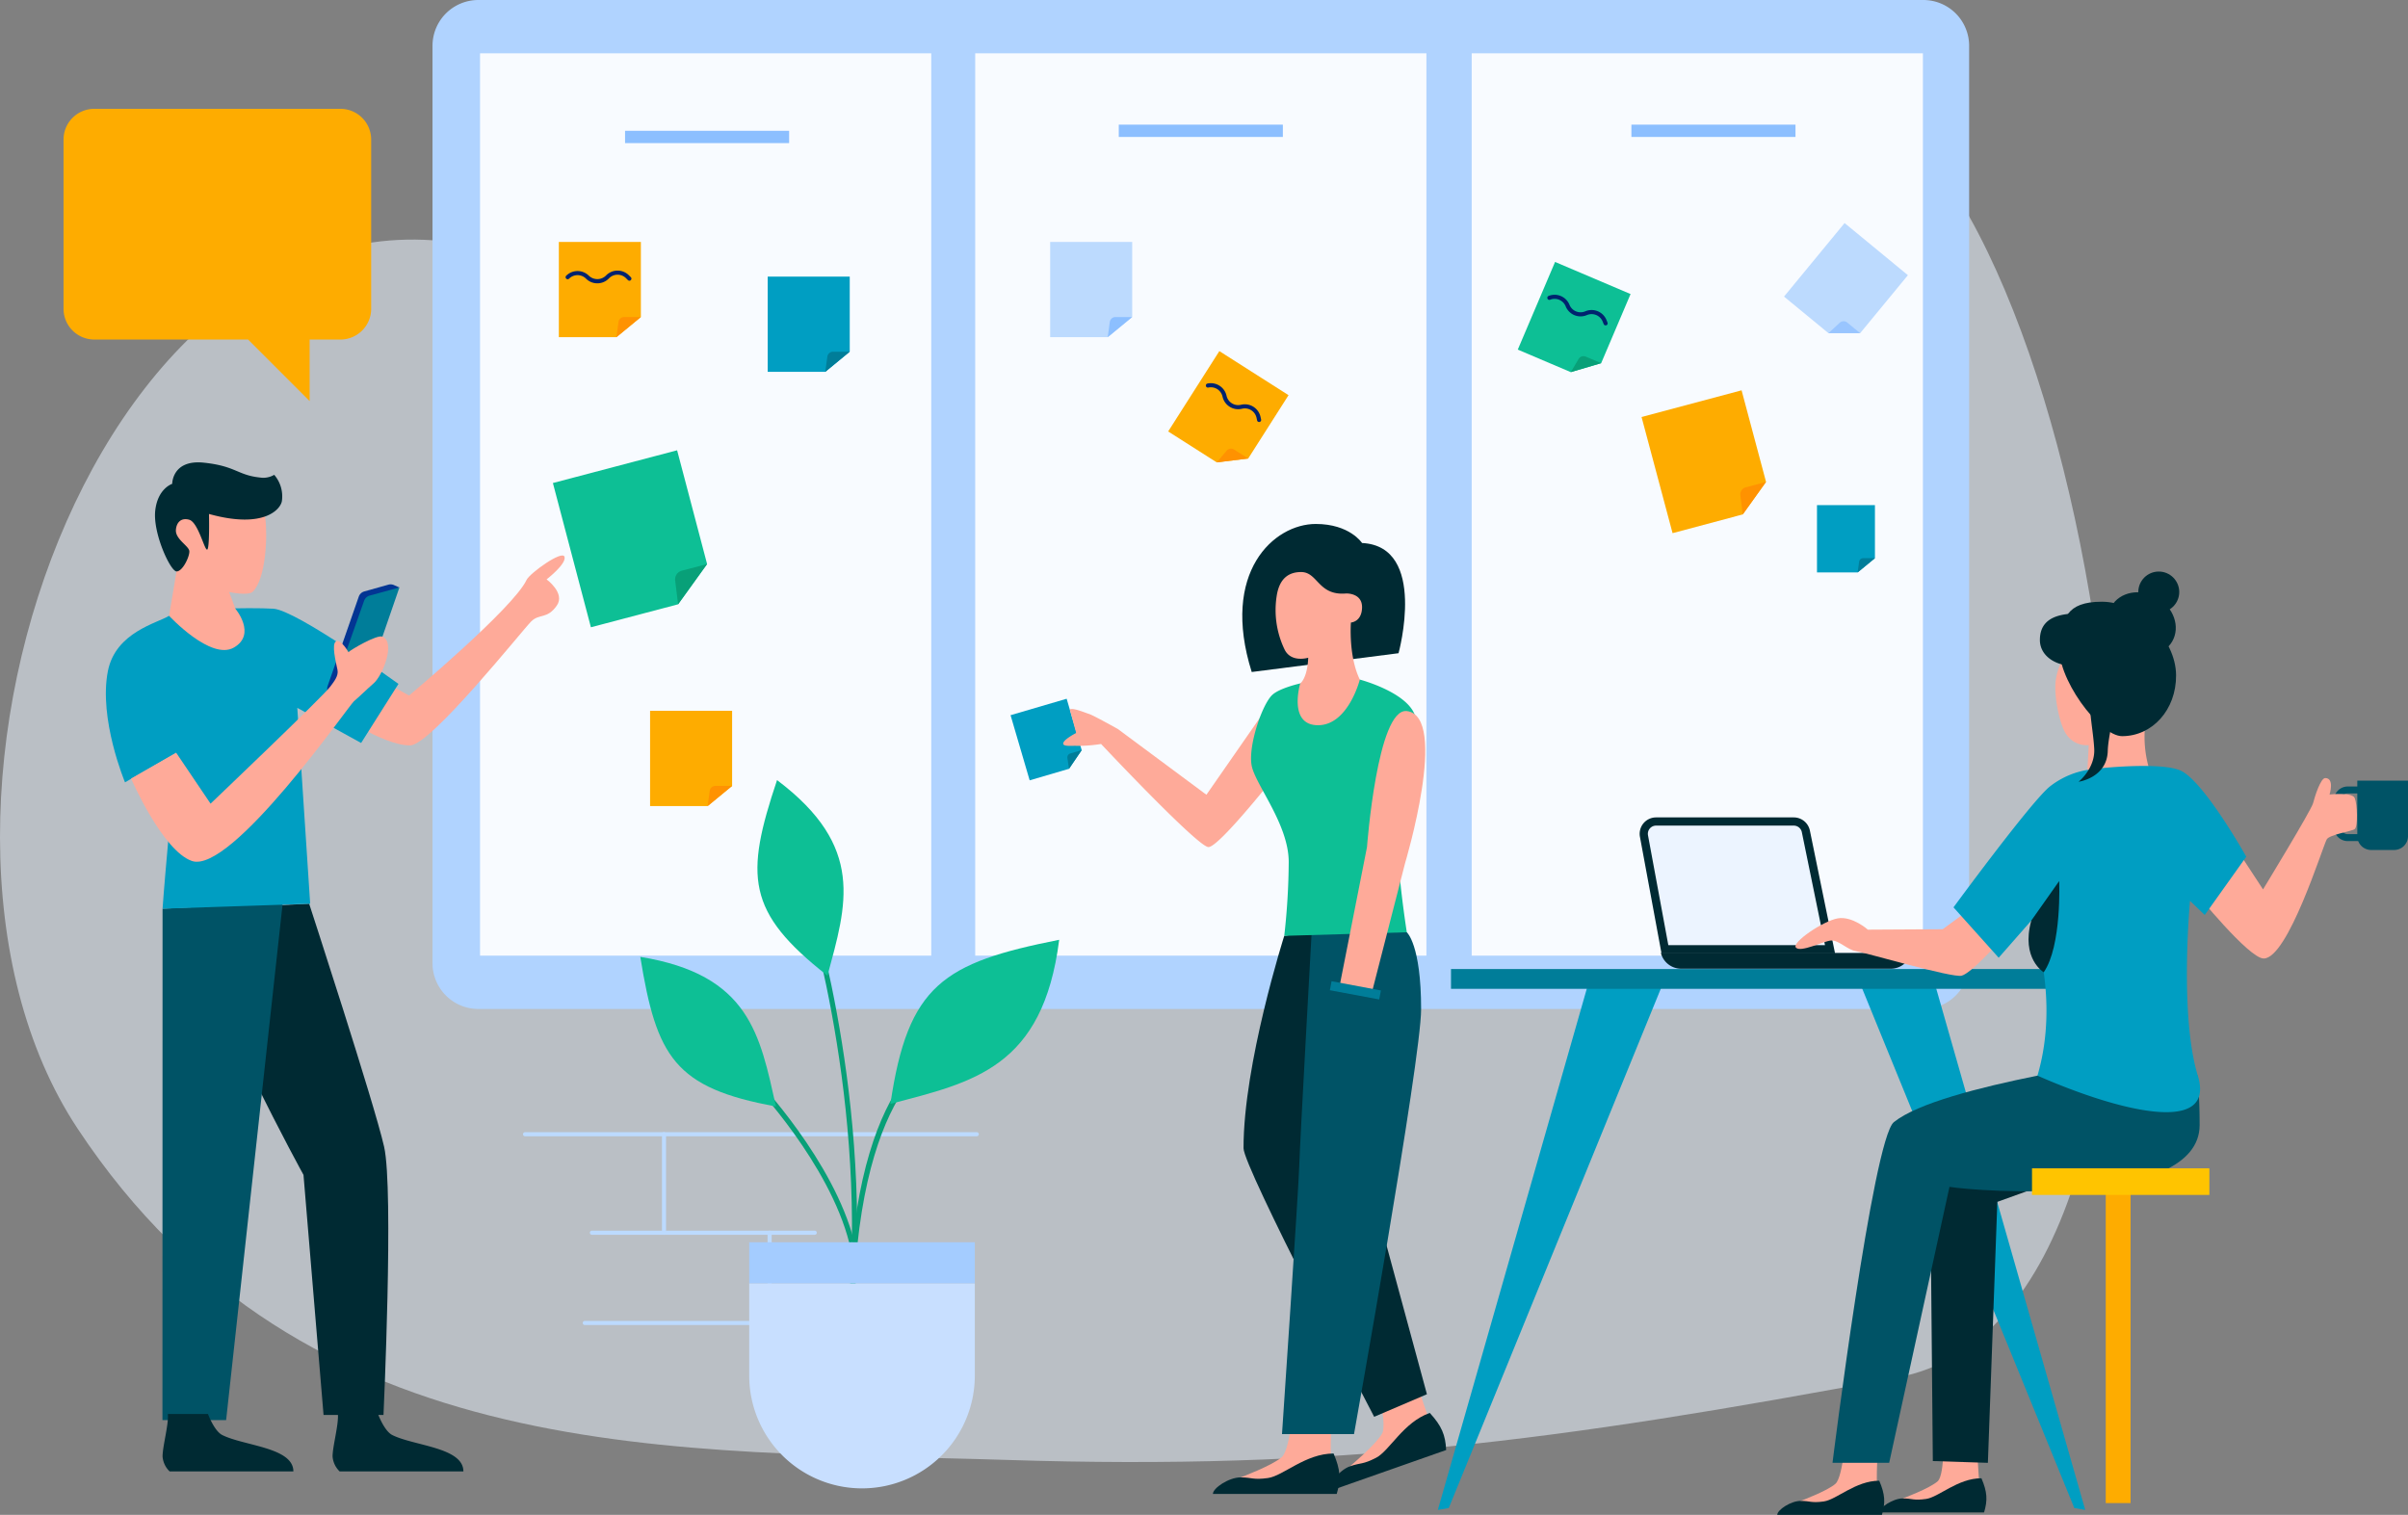 <?xml version="1.0" encoding="UTF-8"?>
<svg xmlns="http://www.w3.org/2000/svg" width="599.159" height="376.966" viewBox="0 0 599.159 376.966">
  <rect x="0" y="0" width="599.159" height="376.966" fill="#808080" stroke="none"/>
  <g id="agile_teamwork" data-name="agile teamwork" transform="translate(-0.249 -0.608)">
    <path id="bg" d="M19.312,261.7c-52.92-79.953,9.344-250.753,108.806-216.833s78,96.718,122.521,83.927S413.952-42.224,472.064,10.848s84.776,296.935,0,312.787S332.4,346.752,250.639,344.141,75.912,347.217,19.312,261.7Z" transform="translate(0.249 19.758)" fill="#ecf4ff" opacity="0.54"></path>
    <g id="kanban_board" transform="translate(107.866 0.608)">
      <path id="Path" d="M382.34,239.668a11.4,11.4,0,0,1-11.4,11.4H11.4A11.4,11.4,0,0,1,0,239.668V11.4A11.4,11.4,0,0,1,11.4,0H370.942a11.4,11.4,0,0,1,11.4,11.4Z" transform="translate(0)" fill="#b0d3ff"></path>
      <rect id="Rectangle" width="112.268" height="224.536" transform="translate(11.83 13.265)" fill="#f8fbff"></rect>
      <rect id="Rectangle-2" data-name="Rectangle" width="112.268" height="224.536" transform="translate(135.036 13.265)" fill="#f8fbff"></rect>
      <rect id="Rectangle-3" data-name="Rectangle" width="112.268" height="224.536" transform="translate(258.575 13.265)" fill="#f8fbff"></rect>
      <g id="Group" transform="translate(31.435 60.199)">
        <path id="Path-2" data-name="Path" d="M0,0V23.7H14.323l6.089-5.013V0Z" transform="translate(0 0)" fill="#feac00"></path>
        <path id="Path-3" data-name="Path" d="M7.9,3.166A3.966,3.966,0,0,1,5.074,2a2.976,2.976,0,0,0-4.2,0,.51.51,0,0,1-.722-.722,4,4,0,0,1,5.646,0,3.042,3.042,0,0,0,4.2,0l.11-.109a4,4,0,0,1,5.645,0l.478.478a.51.51,0,0,1-.722.722l-.478-.478a2.976,2.976,0,0,0-4.2,0L10.718,2A3.963,3.963,0,0,1,7.9,3.166Z" transform="translate(1.68 7.136)" fill="#00236e"></path>
        <path id="Path-4" data-name="Path" d="M6.088,0H1.934A1.432,1.432,0,0,0,.514,1.239L0,5.013Z" transform="translate(14.324 18.692)" fill="#ff9201"></path>
      </g>
      <g id="Group-2" data-name="Group" transform="translate(83.403 68.826)">
        <path id="Path-5" data-name="Path" d="M0,0V23.7H14.324l6.088-5.013V0Z" transform="translate(0 0)" fill="#009ec2"></path>
        <path id="Path-6" data-name="Path" d="M6.088,0H1.934A1.432,1.432,0,0,0,.514,1.239L0,5.013Z" transform="translate(14.324 18.692)" fill="#007d99"></path>
      </g>
      <g id="Group-3" data-name="Group" transform="translate(54.135 176.876)">
        <path id="Path-7" data-name="Path" d="M0,0V23.706H14.323l6.089-5.014V0Z" transform="translate(0 0)" fill="#feac00"></path>
        <path id="Path-8" data-name="Path" d="M6.088,0H1.934A1.432,1.432,0,0,0,.514,1.239L0,5.013Z" transform="translate(14.324 18.692)" fill="#ff9201"></path>
      </g>
      <g id="Group-4" data-name="Group" transform="translate(336.283 55.501)">
        <path id="Path-9" data-name="Path" d="M15.07,0,0,18.3,11.056,27.4h7.887L30.827,12.977Z" transform="translate(0 0)" fill="#bcdafe"></path>
        <path id="Path-10" data-name="Path" d="M7.886,2.968,4.68.327A1.432,1.432,0,0,0,2.8.381L0,2.967Z" transform="translate(11.057 24.437)" fill="#99c5ff"></path>
      </g>
      <g id="Group-5" data-name="Group" transform="translate(153.686 60.199)">
        <path id="Path-11" data-name="Path" d="M0,0V23.7H14.324l6.088-5.013V0Z" transform="translate(0 0)" fill="#bcdafe"></path>
        <path id="Path-12" data-name="Path" d="M6.088,0H1.934A1.432,1.432,0,0,0,.514,1.239L0,5.013Z" transform="translate(14.324 18.692)" fill="#8cbfff"></path>
      </g>
      <g id="Group-6" data-name="Group" transform="translate(183.048 87.368)">
        <path id="Path-13" data-name="Path" d="M12.733,0,0,19.994l12.082,7.694,7.828-.958L29.951,10.965Z" transform="translate(0 0)" fill="#feac00"></path>
        <path id="Path-14" data-name="Path" d="M13.267,9.664a.51.51,0,0,1-.5-.4L12.622,8.6A2.97,2.97,0,0,0,9.078,6.348l-.152.033A3.949,3.949,0,0,1,5.92,5.85a3.972,3.972,0,0,1-1.753-2.5A2.971,2.971,0,0,0,.622,1.091.511.511,0,0,1,.4.094,4,4,0,0,1,5.162,3.126,2.971,2.971,0,0,0,8.706,5.384l.152-.033a3.992,3.992,0,0,1,4.76,3.032l.147.659a.511.511,0,0,1-.5.622Z" transform="translate(9.36 7.982)" fill="#00236e"></path>
        <path id="Path-15" data-name="Path" d="M7.828,2.455,4.324.224A1.432,1.432,0,0,0,2.462.507L0,3.415Z" transform="translate(12.082 24.275)" fill="#ff9201"></path>
      </g>
      <g id="Group-7" data-name="Group" transform="translate(270.038 65.181)">
        <path id="Path-16" data-name="Path" d="M9.278,0,0,21.814,13.182,27.42l7.565-2.231,7.315-17.2Z" transform="translate(0 0)" fill="#0dbf95"></path>
        <path id="Path-17" data-name="Path" d="M14.5,7.621a.511.511,0,0,1-.474-.319l-.252-.626A2.976,2.976,0,0,0,9.907,5.031l-.142.057a3.99,3.99,0,0,1-5.2-2.21A2.976,2.976,0,0,0,.7,1.236.51.51,0,0,1,.319.289,4,4,0,0,1,5.516,2.5,2.972,2.972,0,0,0,9.384,4.143l.142-.057a4,4,0,0,1,5.2,2.209l.252.627a.509.509,0,0,1-.283.663A.532.532,0,0,1,14.5,7.621Z" transform="translate(7.351 8.168)" fill="#00236e"></path>
        <path id="Path-18" data-name="Path" d="M7.565,1.74,3.742.115A1.432,1.432,0,0,0,1.95.7L0,3.972Z" transform="translate(13.182 23.448)" fill="#08a078"></path>
      </g>
      <g id="Group-8" data-name="Group" transform="translate(300.835 97.124)">
        <path id="Path-19" data-name="Path" d="M0,6.644l7.716,28.9,17.466-4.662,5.791-8.095L24.889,0Z" transform="translate(0 0)" fill="#feac00"></path>
        <path id="Path-20" data-name="Path" d="M6.407,0,1.342,1.352A1.808,1.808,0,0,0,.014,3.325l.6,4.77Z" transform="translate(24.565 22.79)" fill="#ff9201"></path>
      </g>
      <path id="Path-21" data-name="Path" d="M0,8.144,9.457,44.038l21.69-5.714L38.366,28.3,30.909,0Z" transform="translate(29.955 112.051)" fill="#0dbf95"></path>
      <path id="Path-22" data-name="Path" d="M7.961,0,1.671,1.657A2.242,2.242,0,0,0,.017,4.1L.744,10.02Z" transform="translate(60.36 140.353)" fill="#08a078"></path>
      <g id="Group-9" data-name="Group" transform="translate(344.488 125.7)">
        <path id="Path-23" data-name="Path" d="M0,0V16.738H10.115l4.3-3.54V0Z" transform="translate(0 0)" fill="#009ec2"></path>
        <path id="Path-24" data-name="Path" d="M4.3,0H1.366a1.011,1.011,0,0,0-1,.875L0,3.541Z" transform="translate(10.115 13.199)" fill="#007d99"></path>
      </g>
      <rect id="Rectangle-4" data-name="Rectangle" width="40.825" height="3.062" transform="translate(47.909 32.547)" fill="#8cbfff"></rect>
      <rect id="Rectangle-5" data-name="Rectangle" width="40.825" height="3.062" transform="translate(170.758 31.016)" fill="#8cbfff"></rect>
      <rect id="Rectangle-6" data-name="Rectangle" width="40.825" height="3.062" transform="translate(298.311 31.016)" fill="#8cbfff"></rect>
    </g>
    <g id="wall_line" transform="translate(130.384 282.337)">
      <path id="Path-25" data-name="Path" d="M112.9,1.021H.51A.51.51,0,0,1,.51,0H112.9a.51.51,0,0,1,0,1.021Z" transform="translate(0 0)" fill="#bcdafe"></path>
      <path id="Path-26" data-name="Path" d="M92.492,1.021H.51A.51.51,0,0,1,.51,0H92.492a.51.51,0,0,1,0,1.021Z" transform="translate(14.861 46.961)" fill="#bcdafe"></path>
      <path id="Path-27" data-name="Path" d="M55.954,1.021H.51A.51.51,0,0,1,.51,0H55.954a.51.51,0,1,1,0,1.021Z" transform="translate(16.635 24.51)" fill="#bcdafe"></path>
      <path id="Path-28" data-name="Path" d="M.51,25.531A.51.51,0,0,1,0,25.02V.51a.51.51,0,0,1,1.021,0V25.02A.51.51,0,0,1,.51,25.531Z" transform="translate(34.571 0)" fill="#bcdafe"></path>
      <path id="Path-29" data-name="Path" d="M.51,16.147a.51.51,0,0,1-.51-.51V.51a.51.51,0,0,1,1.021,0V15.637A.51.51,0,0,1,.51,16.147Z" transform="translate(60.852 24.51)" fill="#bcdafe"></path>
    </g>
    <g id="woman" transform="translate(251.698 130.99)">
      <path id="Path-30" data-name="Path" d="M0,4.091,4.751,20.3l9.794-2.871L17.7,12.78,13.957,0Z" transform="translate(0 43.493)" fill="#009ec2"></path>
      <path id="Path-31" data-name="Path" d="M3.574,0,.734.833A1.022,1.022,0,0,0,.011,1.965L.417,4.649Z" transform="translate(14.128 56.273)" fill="#007d99"></path>
      <path id="Path-32" data-name="Path" d="M5.776,3.182S9.484,16.245,8.011,18.973,0,27.149,0,27.149l.882,2.508,21.884-7.694s-1.184-2.234-2.934-6.263S14.824,0,14.824,0Z" transform="translate(84.445 207.343)" fill="#feaa99"></path>
      <path id="Path-33" data-name="Path" d="M29.118,9.231.054,19.451c-.484-1.377,2.372-5.2,5.126-6.168s3.126-.381,6.494-2.118S18.454,2.317,25.043,0C28,3.215,28.941,5.474,29.118,9.231Z" transform="translate(79.265 221.21)" fill="#002a33"></path>
      <path id="Path-34" data-name="Path" d="M13.4,0s-.835,13.554-3.129,15.639S0,20.7,0,20.7v2.659H23.2s-.376-2.5-.691-6.881S22.99,0,22.99,0Z" transform="translate(57.227 216.555)" fill="#feaa99"></path>
      <path id="Path-35" data-name="Path" d="M30.808,10.061H0C0,8.6,3.962,5.943,6.881,5.943s3.075.678,6.829.156S23.041,0,30.027,0C31.747,4.014,31.887,6.457,30.808,10.061Z" transform="translate(50.346 231.308)" fill="#002a33"></path>
      <path id="Path-36" data-name="Path" d="M10.128,3.227S-.051,35.168,0,56.091c.011,4.758,32.5,66.815,32.5,66.815l13.129-5.616L28.265,53.309,32.831,0Z" transform="translate(57.97 99.266)" fill="#002a33"></path>
      <path id="Path-37" data-name="Path" d="M52.5,0,35.639,24.262,13.6,7.9S7.426,4.453,6.48,4.174,2.372,2.5,1.649,3.058l1.59,5.831S-.18,10.625.007,11.611c.141.737,2.586.4,3.3.489a37.046,37.046,0,0,0,6.121-.468s24.04,25.6,26.711,25.653S53.611,18.476,53.611,18.476Z" transform="translate(13.093 43.119)" fill="#feaa99"></path>
      <path id="Path-38" data-name="Path" d="M31.051.54s3.561,3,3.561,19.143c0,12.576-16.694,105.728-16.694,105.728H0s4.137-61.1,4.281-66.552S7.408,0,7.408,0Z" transform="translate(67.54 101.064)" fill="#005366"></path>
      <path id="Path-39" data-name="Path" d="M12.236.957S7.133,2.1,5.3,3.795C2.726,6.173-.828,16.722.173,21.507s9.2,14.55,9.2,23.9A170.807,170.807,0,0,1,8.26,63.769l30.494-.89s-1.67-10.573-2.115-18.585S42.927,14.356,40.7,8.68,27.068,0,27.068,0Z" transform="translate(59.838 38.724)" fill="#0dbf95"></path>
      <path id="Path-40" data-name="Path" d="M16.787.015c10.573,1.206-.429,37.841-.429,37.841l-8.319,32.4L0,68.757l6.883-34.9S9.448-.823,16.787.015Z" transform="translate(81.805 46.545)" fill="#feaa99"></path>
      <path id="Path-41" data-name="Path" d="M2.349,36.839l36.533-4.674S46.195,5.557,29.8,4.738c0,0-3.06-4.738-11.514-4.738C7.884,0-5.472,11.964,2.349,36.839Z" transform="translate(57.655 0)" fill="#002a33"></path>
      <path id="Path-42" data-name="Path" d="M6.339,0C3.461,0,.935,1.378.25,6.041A22.656,22.656,0,0,0,2.242,19.308C3.9,22.642,8.11,21.322,8.11,21.322c-.221,5.212-1.99,6.4-1.99,6.4s-3.1,10.393,4.426,10.393S20.951,26.76,20.951,26.76c-2.878-5.923-2.215-14.2-2.215-14.2s2.661-.12,2.768-3.672c.11-3.672-3.829-3.567-3.986-3.554C10.546,5.923,10.547,0,6.339,0Z" transform="translate(65.953 11.964)" fill="#feaa99"></path>
      <rect id="Rectangle-7" data-name="Rectangle" width="2.28" height="12.487" transform="translate(79.453 116.027) rotate(-79.403)" fill="#007d99"></rect>
    </g>
    <g id="man" transform="translate(26.587 115.662)">
      <path id="Path-43" data-name="Path" d="M4.763,26.938l14.373,7.91S45.078,13.113,48.377,6.075c.776-1.653,8.93-7.527,9.441-5.741s-4.465,5.613-4.465,5.613,4.705,3.409,2.552,6.506c-2.408,3.463-4.321,1.932-6.379,3.955S24.52,47.26,19.392,47.265C12.29,47.273,0,38.42,0,38.42Z" transform="translate(56.309 23.172)" fill="#feaa99"></path>
      <path id="Path-44" data-name="Path" d="M30.925,0S47.143,49.7,49.576,60.47s-.153,66.749-.153,66.749H34.508l-4.991-59.75S6.681,26.087,0,1.5Z" transform="translate(19.66 109.831)" fill="#002a33"></path>
      <path id="Path-45" data-name="Path" d="M29.934,0,15.847,128.75H0L.029,1.5Z" transform="translate(14.081 109.568)" fill="#005366"></path>
      <path id="Path-46" data-name="Path" d="M32.549,14.289H1.759A5.733,5.733,0,0,1,0,10.559c0-2.5,1.558-8,1.317-10.559H11.3s1.556,4.219,3.54,5.225C20.21,7.948,32.549,8.281,32.549,14.289Z" transform="translate(56.414 236.803)" fill="#002a33"></path>
      <path id="Path-47" data-name="Path" d="M32.549,14.289H1.759A5.733,5.733,0,0,1,0,10.559c0-2.5,1.558-8,1.317-10.559H11.3s1.556,4.219,3.54,5.225C20.21,7.948,32.549,8.281,32.549,14.289Z" transform="translate(14.111 236.803)" fill="#002a33"></path>
      <path id="Path-48" data-name="Path" d="M4.769,43.338,17.5,35.98s-2.88,31.144-3.39,38.8l36.73-1.233L47.635,24.8l15.881,8.741L72.81,18.842S47.465.471,41.682.131s-23-.109-25.945,1.761C12.905,3.688,2.454,5.923.516,15.61-1.865,27.519,4.769,43.338,4.769,43.338Z" transform="translate(0 36.285)" fill="#009ec2"></path>
      <g id="Group-10" data-name="Group" transform="translate(55.073 30.358)">
        <path id="Path-49" data-name="Path" d="M.1,25.326,7.858,3.053A2.042,2.042,0,0,1,9.234,1.759L15.225.076A2.044,2.044,0,0,1,16.6.171l1.373.6L11.781,4.089.873,27.563.539,27.23A1.836,1.836,0,0,1,.1,25.326Z" transform="translate(0 0)" fill="#033593"></path>
        <path id="Path-50" data-name="Path" d="M8.319,3.3A2.044,2.044,0,0,1,9.706,2.016L17.1,0,8.684,24.385a2.041,2.041,0,0,1-1.628,1.353L0,26.791Z" transform="translate(0.872 0.772)" fill="#007d99"></path>
      </g>
      <path id="Path-51" data-name="Path" d="M62.543.059c-1.371-.582-8.033,3.353-8.452,3.862,0,0-1.853-3.3-3.068-2.7s-.079,5.105.341,7.137c.312,1.513-.969,2.983-1.785,4.118-1.71,2.376-29.8,29.142-29.8,29.142L11.226,28.955,0,35.378s7.809,17.964,15.129,20.5c9.815,3.4,39.07-38.68,40.306-39.721s3.174-2.947,4.976-4.53C62.583,9.718,65.912,1.488,62.543.059Z" transform="translate(6.276 43.309)" fill="#feaa99"></path>
      <path id="Path-52" data-name="Path" d="M20.848,25.684c-1.142,1.14-5.906.1-5.906.1l1.548,4.147s5.373,6.356-.368,9.673S0,31.7,0,31.7l1.98-11.82S-3.85.295,13.639.007c11.542-.181,9.693,3.264,10.288,7.4S24.152,22.384,20.848,25.684Z" transform="translate(15.735 6.478)" fill="#feaa99"></path>
      <path id="Path-53" data-name="Path" d="M29.663,3.1a8.193,8.193,0,0,1,1.923,6.441c-.205,1.937-4.234,7.169-18.152,3.3,0,0,.205,8.721-.461,8.868S10.74,14.9,8.505,14.272c-1.992-.558-3.138.649-3.3,2.479-.211,2.371,3.262,4.046,3.34,5.359s-1.626,4.976-3.152,5.032S-.538,17.666.054,12.071,4.281,5.347,4.281,5.347,4.236-.761,12.179.08s8.334,3.1,13.948,3.691A5.346,5.346,0,0,0,29.663,3.1Z" transform="translate(12.228 0)" fill="#002a33"></path>
    </g>
    <g id="chat_bubble" transform="translate(16.057 27.687)">
      <path id="Path-54" data-name="Path" d="M7.655,0H68.892a7.655,7.655,0,0,1,7.655,7.655v42.1a7.655,7.655,0,0,1-7.655,7.655H61.237V72.719L45.928,57.41H7.655A7.655,7.655,0,0,1,0,49.755V7.655A7.655,7.655,0,0,1,7.655,0Z" transform="translate(0 0)" fill="#feac00"></path>
    </g>
    <g id="table" transform="translate(358.009 241.741)">
      <path id="Path-55" data-name="Path" d="M18.711,0,56.474,132.137l-2.721-.477L0,0Z" transform="translate(104.613 2.462)" fill="#009ec2"></path>
      <path id="Path-56" data-name="Path" d="M37.763,0,0,132.137l2.722-.477L56.474,0Z" transform="translate(0 2.462)" fill="#009ec2"></path>
      <rect id="Rectangle-8" data-name="Rectangle" width="150.808" height="4.924" transform="translate(3.278 0)" fill="#007d99"></rect>
    </g>
    <g id="laptop" transform="translate(408.229 204.01)">
      <g id="Group-11" data-name="Group" transform="translate(0 0)">
        <path id="Path-57" data-name="Path" d="M5.262,31.785.052,3.619A3.062,3.062,0,0,1,3.063,0H37.335a3.072,3.072,0,0,1,3,2.446l6.01,29.338H5.262Z" transform="translate(1.021 1.021)" fill="#ecf4ff"></path>
        <path id="Shape" d="M48.615,33.827H5.434l-5.365-29A4.083,4.083,0,0,1,4.083,0H38.354a4.1,4.1,0,0,1,4,3.263l6.261,30.563ZM4.082,2.041A2.04,2.04,0,0,0,2.076,4.454L7.131,31.785H46.113L40.354,3.673a2.047,2.047,0,0,0-2-1.632Z" transform="translate(0)" fill="#002a33"></path>
      </g>
      <path id="Path-58" data-name="Path" d="M0,0H0A5.207,5.207,0,0,0,5.046,3.924H57.209A5.207,5.207,0,0,0,62.255,0H0Z" transform="translate(5.28 33.727)" fill="#002a33"></path>
    </g>
    <g id="woman_sit" transform="translate(442.464 142.832)">
      <path id="Path-59" data-name="Path" d="M10.049,0s.57,11.456-1.369,13.218S0,17.492,0,17.492V19.74H19.607s-.317-2.114-.584-5.817S18.157,0,18.157,0Z" transform="translate(31.239 213.152)" fill="#feaa99"></path>
      <path id="Path-60" data-name="Path" d="M26.04,8.5H0C0,7.27,3.349,5.022,5.817,5.022s2.6.573,5.772.133S19.475,0,25.38,0C26.833,3.393,26.951,5.457,26.04,8.5Z" transform="translate(25.424 225.622)" fill="#002a33"></path>
      <path id="Path-61" data-name="Path" d="M46.763,12.077,16.832,22.861,14.478,87.8.78,87.36,0,2.157,52.78,0Z" transform="translate(37.932 133.984)" fill="#002a33"></path>
      <path id="Path-62" data-name="Path" d="M11.325,0S10.619,11.456,8.68,13.218,0,17.492,0,17.492V19.74H19.607s-.317-2.114-.584-5.817S19.433,0,19.433,0Z" transform="translate(5.815 213.769)" fill="#feaa99"></path>
      <path id="Path-63" data-name="Path" d="M26.04,8.5H0C0,7.27,3.349,5.022,5.817,5.022s2.6.573,5.772.133S19.475,0,25.38,0C26.833,3.393,26.951,5.458,26.04,8.5Z" transform="translate(0 226.238)" fill="#002a33"></path>
      <path id="Path-64" data-name="Path" d="M90.894,1.313s.453,5.384.453,12.285c0,20.7-55.484,16.521-62.241,15.385L14.1,97.66H0s10.063-80.606,15.265-84.78C21.16,8.151,36.4,4.27,50.994,1.314S90.894,1.313,90.894,1.313Z" transform="translate(13.751 124.124)" fill="#005366"></path>
      <path id="Path-65" data-name="Path" d="M4.36,1.562C2.507,1.855.426,6.18.067,9.659c-.4,3.923,1.071,10.749,2.609,12.985a6.061,6.061,0,0,0,5.632,2.783c-.268,5.9-.69,11.158-.69,11.158l17.474-.759A28.418,28.418,0,0,1,22.234,21.87s-9.9,2.281-9.773-1.738C12.594,15.976,20.305,1.079,13.6.275,5.578-.689,6.908,1.16,4.36,1.562Z" transform="translate(69.191 17.763)" fill="#feaa99"></path>
      <path id="Path-66" data-name="Path" d="M9.166,17.259H3.451A3.451,3.451,0,0,1,0,13.808V0H12.617V13.808A3.451,3.451,0,0,1,9.166,17.259Z" transform="translate(144.328 52.025)" fill="#005366"></path>
      <path id="Path-67" data-name="Path" d="M8.087,13.587H3.451A3.454,3.454,0,0,1,0,10.137V3.451A3.454,3.454,0,0,1,3.451,0H7.6V1.725H3.451A1.727,1.727,0,0,0,1.726,3.45v6.686a1.727,1.727,0,0,0,1.725,1.725H8.087Z" transform="translate(138.505 53.486)" fill="#005366"></path>
      <path id="Path-68" data-name="Path" d="M9.191,16.008l7.664,11.7S28.878,7.979,29.309,6.254,31.2-.008,32.328,0c2.382.016,1.079,4.1,1.079,4.1s5.607-.647,6.254.862.862,7.063,0,7.743c-.678.535-6.29,1.364-6.956,2.555-1.025,1.833-9.651,29.649-15.69,29.644C13.319,44.9,0,28.389,0,28.389Z" transform="translate(104.019 51.384)" fill="#feaa99"></path>
      <path id="Path-69" data-name="Path" d="M42.884,0,36.63,4.593,18.014,4.7s-3.87-3.451-7.506-2.81S-1.092,7.942.125,9.183,6.946,7.573,8.836,7.4,12.9,9.746,15.08,10.053s23.93,6.708,26.272,6.1,8.9-7.95,8.9-7.95Z" transform="translate(4.535 84.412)" fill="#feaa99"></path>
      <path id="Path-70" data-name="Path" d="M34.262.851A20.616,20.616,0,0,0,23.91,5.164C19.165,9.047,0,35.187,0,35.187L11.243,47.718l8.111-9.242S26.714,57.3,20.89,77.061c19.948,8.783,44.52,15.063,39.9,0s-1.941-43.489-1.941-43.489l3.666,3.51,10.332-14.5S62.441,4.008,56.618,1.21C51.874-1.07,36.288.509,34.262.851Z" transform="translate(43.856 48.375)" fill="#009ec2"></path>
      <path id="Path-71" data-name="Path" d="M15.657,33.452c7.517,0,13.48-6.554,13.43-15.147C29.034,9.126,19.638,0,10.618,0S.831,4.427.071,10.389C-.984,18.664,10.044,33.452,15.657,33.452Z" transform="translate(70.151 7.508)" fill="#002a33"></path>
      <ellipse id="Oval" cx="7.542" cy="8.739" rx="7.542" ry="8.739" transform="translate(79.369 15.179) rotate(-59.999)" fill="#002a33"></ellipse>
      <path id="Path-72" data-name="Path" d="M0,6.662c0,3.767,3.644,6.407,8.28,6.407,4.433,0,3-.216,3-.216a10.7,10.7,0,0,1,1.294,7.187c-.517,4.015.661,8.8.943,13.623.288,4.937-3.885,8.263-3.885,8.263s7.1-.979,7.259-7.727c.083-3.525,1.849-9.92,2.08-13.674s4.379-8.58,3.459-12.066S19.313.024,13.744.024C8.448.026,0-.772,0,6.662Z" transform="translate(65.351 10.38)" fill="#002a33"></path>
      <path id="Path-73" data-name="Path" d="M.689,9.838,7.629,0s.7,16.155-3.846,22.7C3.783,22.7-1.935,19.306.689,9.838Z" transform="translate(62.522 77.014)" fill="#002a33"></path>
      <circle id="Oval-2" data-name="Oval" cx="5.094" cy="5.094" r="5.094" transform="translate(89.836 0)" fill="#002a33"></circle>
    </g>
    <g id="chair" transform="translate(505.854 291.337)">
      <rect id="Rectangle-9" data-name="Rectangle" width="6.179" height="78.667" transform="translate(18.347 4.627)" fill="#feac00"></rect>
      <rect id="Rectangle-10" data-name="Rectangle" width="44.131" height="6.615" transform="translate(0 0)" fill="#ffc400"></rect>
    </g>
    <g id="plant" transform="translate(159.564 194.726)">
      <path id="Path-74" data-name="Path" d="M23.871,40.571C18.868,20.772.19,1.079,0,.882L.922,0c.19.2,19.1,20.129,24.185,40.261Z" transform="translate(28.13 74.593)" fill="#08a078"></path>
      <path id="Path-75" data-name="Path" d="M1.276,59.771,0,59.7C2.97,4.979,24.274.177,25.177,0l.249,1.251C25.216,1.293,4.184,6.187,1.276,59.771Z" transform="translate(51.982 65.478)" fill="#08a078"></path>
      <path id="Path-76" data-name="Path" d="M13.254,104.013l-1.271-.1C16.177,49.392.162.89,0,.4L1.211,0C1.374.487,17.47,49.235,13.254,104.013Z" transform="translate(40.001 26.14)" fill="#08a078"></path>
      <path id="Path-77" data-name="Path" d="M28.067,51.031h0A28.067,28.067,0,0,1,0,22.964V0H56.134V22.964A28.067,28.067,0,0,1,28.067,51.031Z" transform="translate(27.105 125.215)" fill="#c8dfff"></path>
      <rect id="Rectangle-11" data-name="Rectangle" width="56.134" height="10.206" transform="translate(27.105 115.008)" fill="#a4ccff"></rect>
      <path id="Path-78" data-name="Path" d="M33.764,37.229C8.5,32.627,4.038,24.869,0,0,27.206,4.422,29.748,19.343,33.764,37.229Z" transform="translate(0 43.988)" fill="#0dbf95"></path>
      <path id="Path-79" data-name="Path" d="M17.427,48.668C-2.792,32.83-3.126,23.889,4.881,0,26.9,16.581,22.2,30.969,17.427,48.668Z" transform="translate(29.148 0)" fill="#0dbf95"></path>
      <path id="Path-80" data-name="Path" d="M0,40.825C4.338,11.213,13.193,5.707,41.991,0,37.941,31.862,20.669,35.425,0,40.825Z" transform="translate(62.242 39.738)" fill="#0dbf95"></path>
    </g>
  </g>
</svg>

